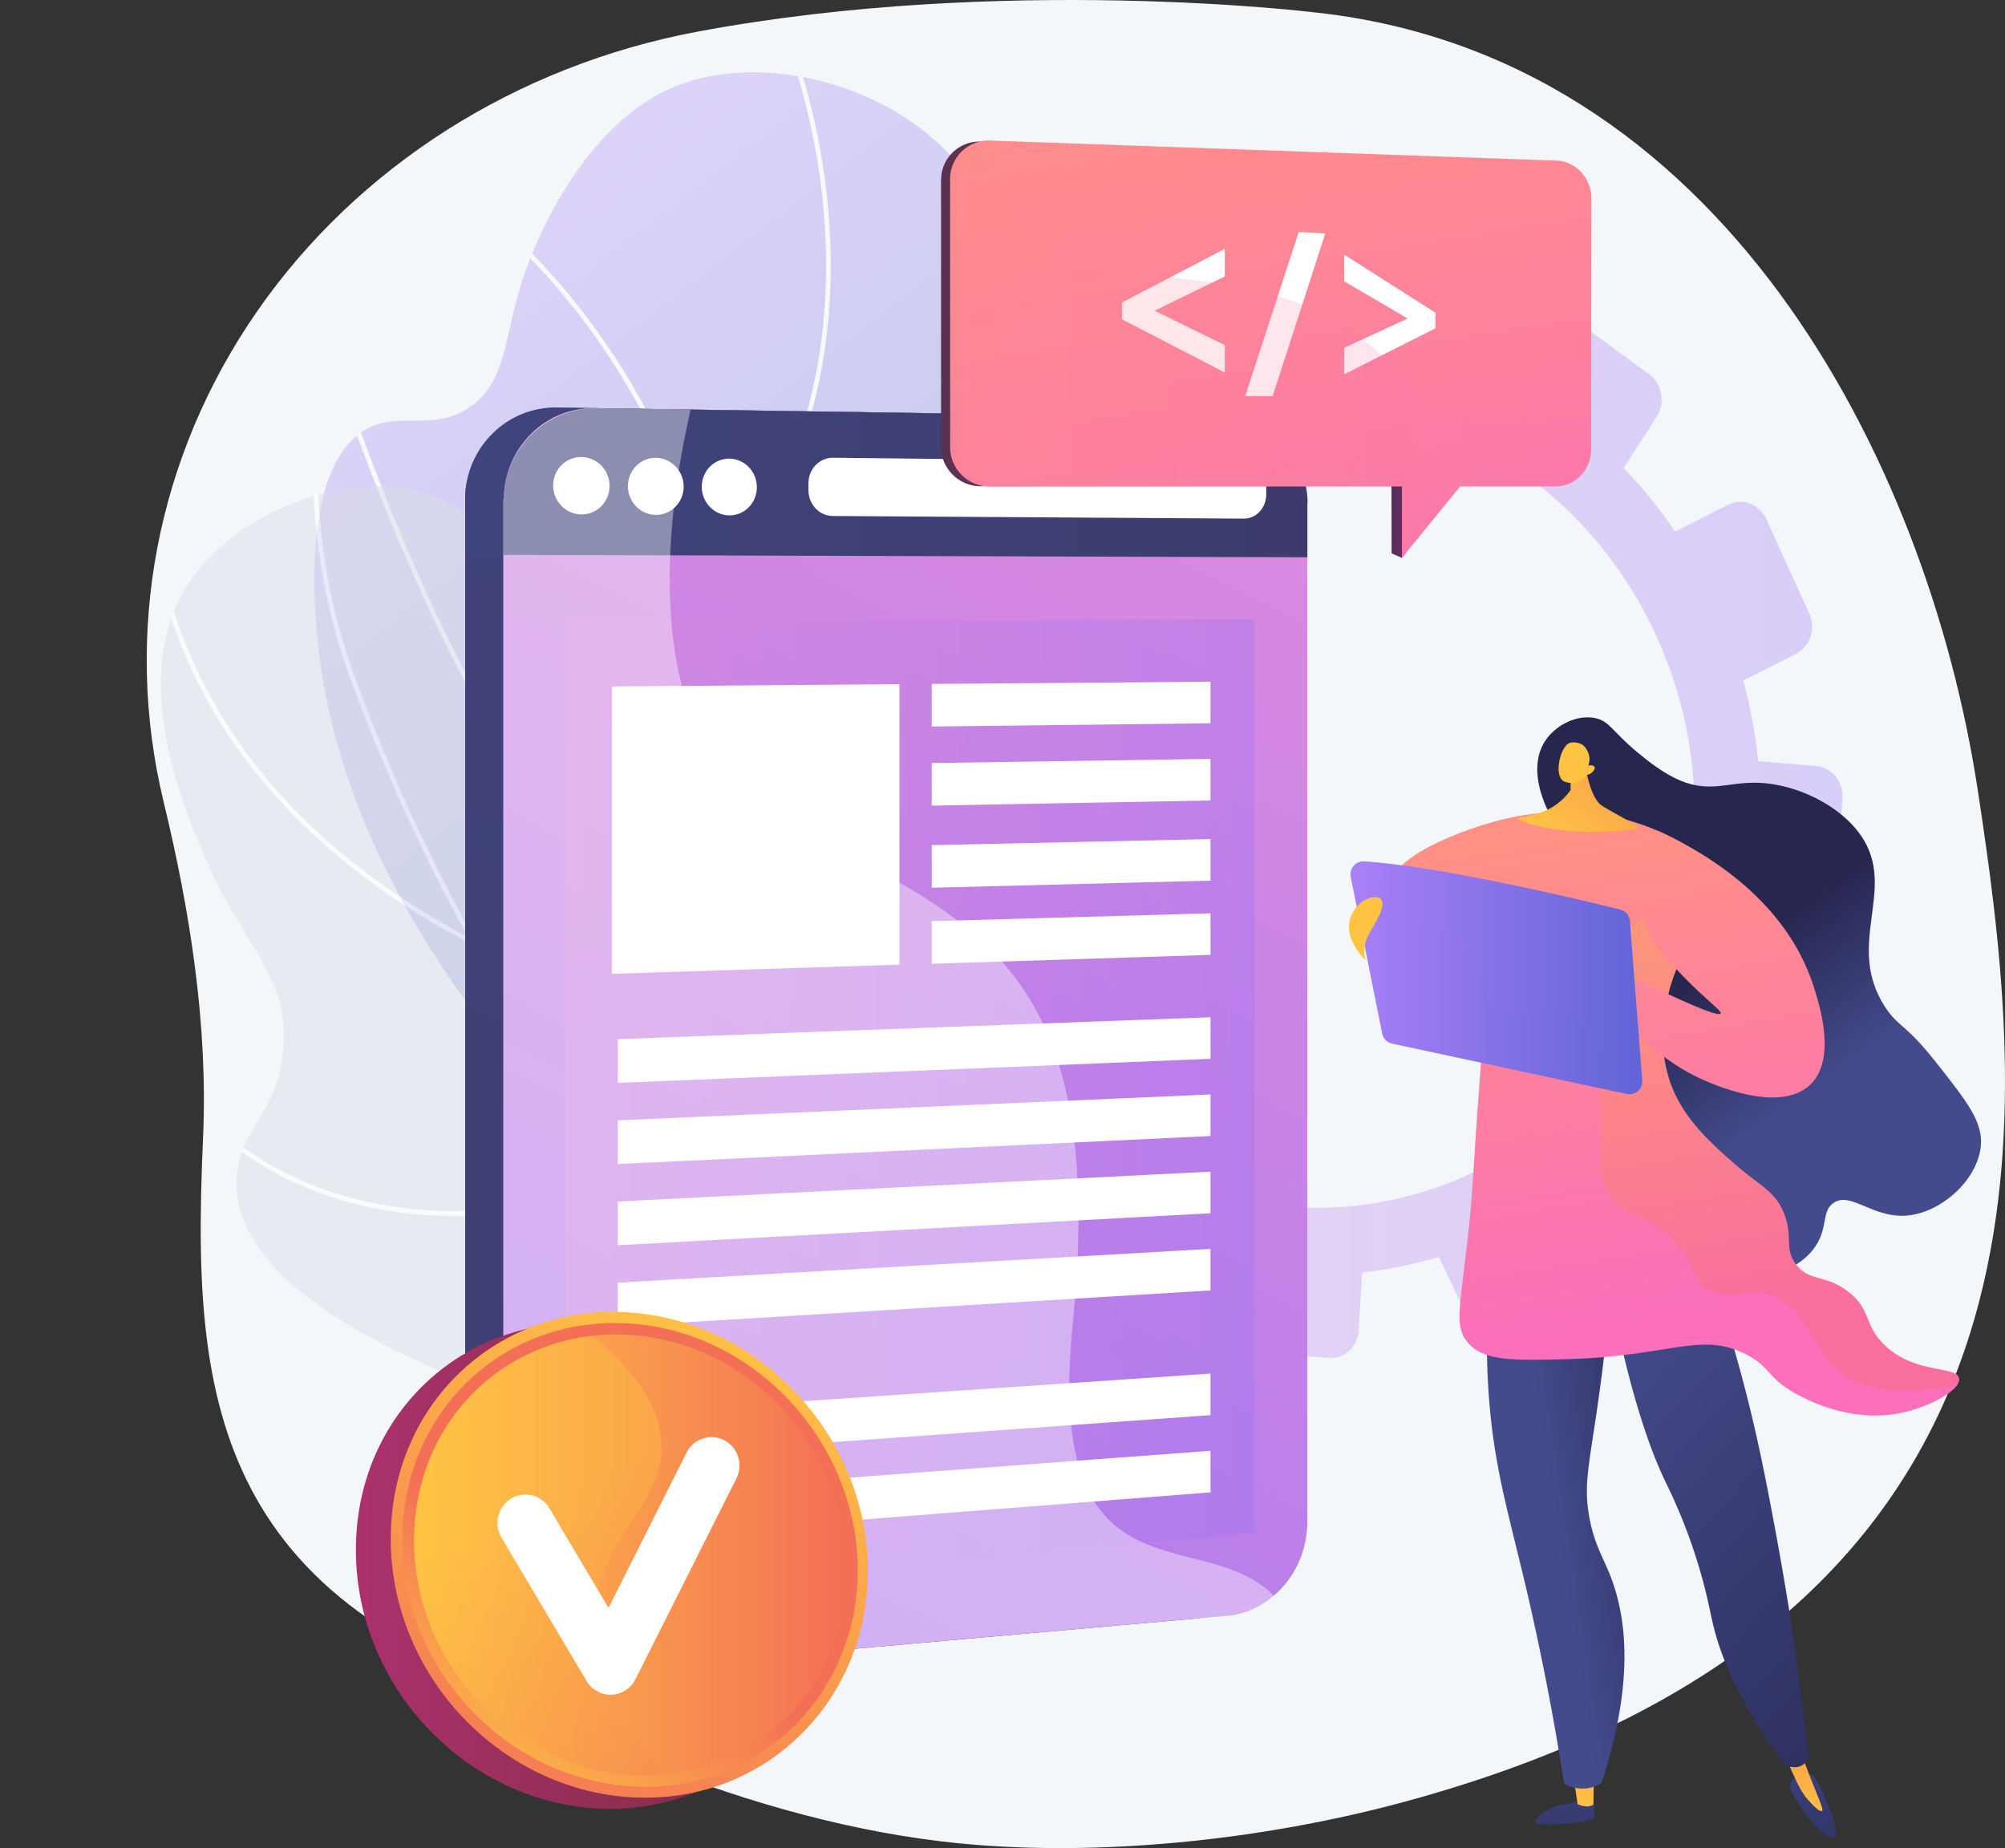 <svg xmlns="http://www.w3.org/2000/svg" xmlns:xlink="http://www.w3.org/1999/xlink" viewBox="0 0 3038.04 2800"><rect x="0" y="0" width="3038.04" height="2800" fill="#333333" stroke="none"/><defs><style>.cls-1{fill:url(#linear-gradient);}.cls-2{fill:#d8dee8;}.cls-3{isolation:isolate;}.cls-4{fill:#f4f7fa;}.cls-17,.cls-32,.cls-42,.cls-48,.cls-5,.cls-6{opacity:0.3;}.cls-5{fill:url(#linear-gradient-2);}.cls-18,.cls-33,.cls-6,.cls-9{mix-blend-mode:soft-light;}.cls-7{clip-path:url(#clip-path);}.cls-33,.cls-8{fill:#fff;}.cls-9{opacity:0.5;}.cls-10{clip-path:url(#clip-path-2);}.cls-11{fill:url(#linear-gradient-4);}.cls-12{fill:url(#linear-gradient-5);}.cls-13{fill:url(#linear-gradient-6);}.cls-14{fill:url(#linear-gradient-7);}.cls-15{fill:url(#linear-gradient-8);}.cls-16{fill:url(#linear-gradient-9);}.cls-17,.cls-32,.cls-42,.cls-48,.cls-54,.cls-59{mix-blend-mode:multiply;}.cls-17{fill:url(#linear-gradient-10);}.cls-19{fill:url(#linear-gradient-11);}.cls-20{fill:url(#linear-gradient-12);}.cls-21{fill:url(#linear-gradient-13);}.cls-22{fill:url(#linear-gradient-14);}.cls-23{fill:url(#linear-gradient-15);}.cls-24{fill:url(#linear-gradient-16);}.cls-25{fill:url(#linear-gradient-17);}.cls-26{fill:url(#linear-gradient-18);}.cls-27{fill:url(#linear-gradient-19);}.cls-28{fill:url(#linear-gradient-20);}.cls-29{fill:url(#linear-gradient-21);}.cls-30{fill:url(#linear-gradient-22);}.cls-31{fill:url(#linear-gradient-23);}.cls-32{fill:url(#linear-gradient-24);}.cls-33,.cls-59{opacity:0.4;}.cls-34{fill:url(#linear-gradient-25);}.cls-35{fill:url(#linear-gradient-26);}.cls-36{fill:url(#linear-gradient-27);}.cls-37{fill:url(#linear-gradient-28);}.cls-38{fill:url(#linear-gradient-29);}.cls-39{fill:url(#linear-gradient-30);}.cls-40{fill:url(#linear-gradient-31);}.cls-41{fill:url(#linear-gradient-32);}.cls-43{fill:url(#linear-gradient-33);}.cls-44{fill:url(#linear-gradient-34);}.cls-45{fill:url(#linear-gradient-35);}.cls-46{fill:url(#linear-gradient-36);}.cls-47{fill:url(#linear-gradient-37);}.cls-48{fill:url(#linear-gradient-38);}.cls-49{fill:url(#linear-gradient-39);}.cls-50{fill:url(#linear-gradient-40);}.cls-51{fill:url(#linear-gradient-41);}.cls-52{fill:url(#linear-gradient-42);}.cls-53{fill:url(#linear-gradient-43);}.cls-54{opacity:0.2;fill:url(#linear-gradient-44);}.cls-55{fill:url(#linear-gradient-45);}.cls-56{fill:url(#linear-gradient-46);}.cls-57{fill:url(#linear-gradient-47);}.cls-58{fill:url(#linear-gradient-48);}.cls-59{fill:url(#linear-gradient-49);}</style><linearGradient id="linear-gradient" x1="910.95" y1="829.58" x2="1418.64" y2="1487.9" gradientUnits="userSpaceOnUse"><stop offset="0" stop-color="#aa80f9"/><stop offset="1" stop-color="#6165d7"/></linearGradient><linearGradient id="linear-gradient-2" x1="1397.76" y1="1664.88" x2="3016.61" y2="1664.88" gradientUnits="userSpaceOnUse"><stop offset="0" stop-color="#e38ddd"/><stop offset="1" stop-color="#9571f6"/></linearGradient><clipPath id="clip-path" transform="translate(-224.83 -455)"><path class="cls-1" d="M1824.31,2718.8c-87.21-106.67-198.51-275.89-229.52-498.41-40.68-291.83,92.47-418.92,142.77-897.2,31.8-302.41,50.94-513.78-86.07-646.36-107.36-103.89-297.77-147-425.57-80.8-106.25,55-181.67,192-212.5,292.8-25.14,82.17-22,144.67-76.29,182.51-55.49,38.67-105.53,6-156.25,33.34-102.87,55.5-78.36,287.76-74.4,325.3,44.07,417.56,380.71,739.87,529.24,878.69C1358.53,2423.45,1551.27,2580.26,1824.31,2718.8Z"/></clipPath><clipPath id="clip-path-2" transform="translate(-224.83 -455)"><path class="cls-2" d="M1706.9,2613.36c-191.14,33.94-438.71,46.18-687.35-34.32-63.46-20.55-455.45-147.46-435.81-345.57,6.92-69.79,59.07-89.47,69.75-182.6C666.15,1940.51,601,1897.51,544,1772.34c-34.06-74.68-133.71-293.26-28.19-441.56,63.07-88.61,196.54-148.13,305.06-138.07,159.18,14.75,233.48,176.27,355,452.08,107.75,244.5,96.24,311,176.53,485.46C1412,2259.75,1515.52,2434.41,1706.9,2613.36Z"/></clipPath><linearGradient id="linear-gradient-4" x1="2179.8" y1="741.52" x2="475.83" y2="4071.57" gradientUnits="userSpaceOnUse"><stop offset="0" stop-color="#40447e"/><stop offset="1" stop-color="#3c3b6b"/></linearGradient><linearGradient id="linear-gradient-5" x1="929.67" y1="1185.89" x2="2153.67" y2="1185.89" xlink:href="#linear-gradient-4"/><linearGradient id="linear-gradient-6" x1="1396.53" y1="1194.18" x2="2094.59" y2="1194.18" xlink:href="#linear-gradient-4"/><linearGradient id="linear-gradient-7" x1="1004.13" y1="1190.41" x2="1090.19" y2="1190.41" xlink:href="#linear-gradient-4"/><linearGradient id="linear-gradient-8" x1="1118.16" y1="1191.39" x2="1203.17" y2="1191.39" xlink:href="#linear-gradient-4"/><linearGradient id="linear-gradient-9" x1="1230.79" y1="1192.35" x2="1314.77" y2="1192.35" xlink:href="#linear-gradient-4"/><linearGradient id="linear-gradient-10" x1="802.67" y1="1675.58" x2="1847.53" y2="1675.58" xlink:href="#linear-gradient-4"/><linearGradient id="linear-gradient-11" x1="878.25" y1="1256.93" x2="1318.43" y2="1256.93" xlink:href="#linear-gradient-4"/><linearGradient id="linear-gradient-12" x1="1349.55" y1="1067.34" x2="1780.84" y2="1067.34" xlink:href="#linear-gradient-4"/><linearGradient id="linear-gradient-13" x1="1349.55" y1="1186.11" x2="1780.84" y2="1186.11" xlink:href="#linear-gradient-4"/><linearGradient id="linear-gradient-14" x1="1349.55" y1="1309.45" x2="1780.84" y2="1309.45" xlink:href="#linear-gradient-4"/><linearGradient id="linear-gradient-15" x1="1349.55" y1="1423.65" x2="1780.84" y2="1423.65" xlink:href="#linear-gradient-4"/><linearGradient id="linear-gradient-16" x1="882.7" y1="1593.07" x2="1780.84" y2="1593.07" xlink:href="#linear-gradient-4"/><linearGradient id="linear-gradient-17" x1="882.7" y1="1713.42" x2="1780.84" y2="1713.42" xlink:href="#linear-gradient-4"/><linearGradient id="linear-gradient-18" x1="882.7" y1="1833.78" x2="1780.84" y2="1833.78" xlink:href="#linear-gradient-4"/><linearGradient id="linear-gradient-19" x1="882.7" y1="1954.13" x2="1780.84" y2="1954.13" xlink:href="#linear-gradient-4"/><linearGradient id="linear-gradient-20" x1="882.7" y1="2148.54" x2="1780.84" y2="2148.54" xlink:href="#linear-gradient-4"/><linearGradient id="linear-gradient-21" x1="882.7" y1="2268.89" x2="1780.84" y2="2268.89" xlink:href="#linear-gradient-4"/><linearGradient id="linear-gradient-22" x1="2233.04" y1="744.36" x2="535" y2="4062.82" xlink:href="#linear-gradient-2"/><linearGradient id="linear-gradient-23" x1="987.48" y1="1186.39" x2="2206.03" y2="1186.39" xlink:href="#linear-gradient-4"/><linearGradient id="linear-gradient-24" x1="856.02" y1="1673.19" x2="1900.89" y2="1673.19" xlink:href="#linear-gradient-2"/><linearGradient id="linear-gradient-25" x1="2587.29" y1="3048.83" x2="2608.03" y2="3422.21" gradientUnits="userSpaceOnUse"><stop offset="0" stop-color="#444b8c"/><stop offset="1" stop-color="#26264f"/></linearGradient><linearGradient id="linear-gradient-26" x1="2622.58" y1="3203.23" x2="2634.95" y2="2923.78" gradientUnits="userSpaceOnUse"><stop offset="0" stop-color="#ffc444"/><stop offset="1" stop-color="#f36f56"/></linearGradient><linearGradient id="linear-gradient-27" x1="2962.74" y1="3027.97" x2="2983.48" y2="3401.35" xlink:href="#linear-gradient-25"/><linearGradient id="linear-gradient-28" x1="2952.26" y1="3217.81" x2="2964.62" y2="2938.36" xlink:href="#linear-gradient-26"/><linearGradient id="linear-gradient-29" x1="2583.74" y1="2769.36" x2="2821.14" y2="2732.27" xlink:href="#linear-gradient-25"/><linearGradient id="linear-gradient-30" x1="2603.16" y1="2519.82" x2="3285.71" y2="3154.15" xlink:href="#linear-gradient-25"/><linearGradient id="linear-gradient-31" x1="2964.52" y1="2121.34" x2="2819.32" y2="1915.64" xlink:href="#linear-gradient-25"/><linearGradient id="linear-gradient-32" x1="2684.38" y1="1705.79" x2="2804.23" y2="2438.72" gradientUnits="userSpaceOnUse"><stop offset="0" stop-color="#ff9085"/><stop offset="1" stop-color="#fb6fbb"/></linearGradient><linearGradient id="linear-gradient-33" x1="2807.82" y1="1685.61" x2="2927.67" y2="2418.53" xlink:href="#linear-gradient-26"/><linearGradient id="linear-gradient-34" x1="2783.03" y1="1689.66" x2="2902.88" y2="2422.58" xlink:href="#linear-gradient-32"/><linearGradient id="linear-gradient-35" x1="2271.17" y1="1936.5" x2="2713.3" y2="1936.5" xlink:href="#linear-gradient"/><linearGradient id="linear-gradient-36" x1="2579.42" y1="1742.86" x2="2835.37" y2="1452.28" xlink:href="#linear-gradient-26"/><linearGradient id="linear-gradient-37" x1="4812.99" y1="3687.2" x2="5080.07" y2="3908.53" gradientTransform="matrix(0.86, 0.5, -0.5, 0.86, 1680.61, -259.51)" xlink:href="#linear-gradient-26"/><linearGradient id="linear-gradient-38" x1="2271.17" y1="1934.79" x2="2675.88" y2="1934.79" xlink:href="#linear-gradient"/><linearGradient id="linear-gradient-39" x1="2407.91" y1="1948.17" x2="2674.99" y2="2169.5" xlink:href="#linear-gradient-26"/><linearGradient id="linear-gradient-40" x1="1650.78" y1="930.6" x2="2619.11" y2="930.6" gradientUnits="userSpaceOnUse"><stop offset="0" stop-color="#311944"/><stop offset="1" stop-color="#893976"/></linearGradient><linearGradient id="linear-gradient-41" x1="2108.29" y1="764.27" x2="2236.44" y2="764.27" xlink:href="#linear-gradient-40"/><linearGradient id="linear-gradient-42" x1="2076.53" y1="461" x2="2267.41" y2="1709.96" xlink:href="#linear-gradient-32"/><linearGradient id="linear-gradient-43" x1="2068.81" y1="-17.85" x2="2257.49" y2="1216.75" xlink:href="#linear-gradient-32"/><linearGradient id="linear-gradient-44" x1="1650.78" y1="984.04" x2="2635.79" y2="984.04" xlink:href="#linear-gradient-32"/><linearGradient id="linear-gradient-45" x1="-3741.15" y1="2827.51" x2="-3018.17" y2="2827.51" gradientTransform="translate(4505.24)" gradientUnits="userSpaceOnUse"><stop offset="0" stop-color="#ab316d"/><stop offset="1" stop-color="#792d3d"/></linearGradient><linearGradient id="linear-gradient-46" x1="-3162.48" y1="2447.5" x2="-3538.89" y2="3277.93" gradientTransform="translate(4505.24)" xlink:href="#linear-gradient-26"/><linearGradient id="linear-gradient-47" x1="-3560.3" y1="3182.88" x2="-3364.18" y2="2871.41" gradientTransform="translate(4505.24)" xlink:href="#linear-gradient-26"/><linearGradient id="linear-gradient-48" x1="852.37" y1="2810.79" x2="1508.38" y2="2810.79" xlink:href="#linear-gradient-26"/><linearGradient id="linear-gradient-49" x1="-3473.64" y1="2724.34" x2="-3181.21" y2="3345.12" gradientTransform="translate(4505.24)" xlink:href="#linear-gradient-26"/></defs><title>apis</title><g class="cls-3"><g id="Illustration"><path class="cls-4" d="M3223.76,2426.75c-82,315.34-313,607.4-872.37,758.51-202.15,54.63-437.41,81.45-647.14,64.88-308.67-24.4-632.19-163.74-889.29-321.73C637,2819.08,566.22,2671.56,541.15,2504.8c-15.51-103.12-13.55-213.57-8.6-326.9,7.44-170.48-19.66-342.16-59.79-508-61.75-255.42-10.88-523.33,141.49-743S1007.39,554.26,1282,502.9c462.66-86.51,932-29.42,932-29.42,618.18,64.21,931.1,677.93,1007.42,1177.49C3256.34,1879.27,3292.82,2161.26,3223.76,2426.75Z" transform="translate(-224.83 -455)"/><path class="cls-5" d="M2652.65,2333.89l-38.05-81a672.7,672.7,0,0,0,88.72-80.09l71.75,50.76c19.57,13.84,46.14,8.57,59.37-11.77l82.89-127.43c13.28-20.41,8.2-48.26-11.36-62.21l-72.45-51.69a733.32,733.32,0,0,0,38.29-116.15l87.64,7.07c23.62,1.91,44.19-16.65,46-41.46l11.07-155.63c1.78-25-16-46.8-39.7-48.77l-88.09-7.31a749.21,749.21,0,0,0-22.5-122.19l80-40.32c21.48-10.82,30.5-38.08,20.13-60.89l-65.09-143.16c-10.44-23-36.41-32.78-58-21.91l-80.39,40.5a723,723,0,0,0-77.72-96.17l50-77.89c13.48-21,8.21-49.88-11.77-64.49L2598,930.12c-20.11-14.69-47.35-9.48-60.83,11.65L2487.26,1020a681.66,681.66,0,0,0-113.62-43.26l5.72-95c1.56-25.72-16.87-48.37-41.16-50.56L2186,817.5c-24.37-2.19-45.32,17-46.78,42.75l-5.32,94.25a646.89,646.89,0,0,0-118.86,22.67l-40.21-85.56c-11-23.44-37.68-33.52-59.55-22.5L1778.53,938c-21.87,11-30.58,38.93-19.46,62.31l40.25,84.69a673.18,673.18,0,0,0-91.25,82.67L1634,1114.82c-20.59-14.69-48.1-9.42-61.42,11.77l-83.17,132.28c-13.28,21.11-7.33,50,13.27,64.61l73.78,52.2a734.93,734.93,0,0,0-37.72,120.41l-87.37-7.26c-24.42-2-45.17,16.93-46.32,42.34l-7.2,158.37c-1.15,25.26,17.65,47.3,42,49.27l86.39,7a749.06,749.06,0,0,0,25.9,124.51L1475.2,1909c-21.58,10.88-30.06,38-19,60.68l69.24,141.06c11,22.49,37.4,31.92,58.88,21.1l76.53-38.56a720.68,720.68,0,0,0,80.87,95l-46.56,73c-13.08,20.51-7.35,48.41,12.8,62.32l125.63,86.76a42.19,42.19,0,0,0,59.94-11.89l46.89-73.12a679.71,679.71,0,0,0,113.72,40.43l-5,88.1c-1.38,24.5,16.76,45.77,40.51,47.53L2238,2512.31c23.68,1.75,44.05-16.63,45.53-41.07l5.32-88.29A647.51,647.51,0,0,0,2405,2359.33l38.1,80.15c10.47,22,36.15,31.23,57.35,20.55L2633,2393.21C2654.24,2382.53,2663,2356,2652.65,2333.89Zm80.59-918c140.73,304.07,22.07,665.29-263.85,809.34s-634.73,18.35-780.29-283.29c-146.92-304.45-31.32-672.12,259.46-818.62S2591.2,1108.93,2733.24,1415.85Z" transform="translate(-224.83 -455)"/><g class="cls-6"><path class="cls-1" d="M1824.31,2718.8c-87.21-106.67-198.51-275.89-229.52-498.41-40.68-291.83,92.47-418.92,142.77-897.2,31.8-302.41,50.94-513.78-86.07-646.36-107.36-103.89-297.77-147-425.57-80.8-106.25,55-181.67,192-212.5,292.8-25.14,82.17-22,144.67-76.29,182.51-55.49,38.67-105.53,6-156.25,33.34-102.87,55.5-78.36,287.76-74.4,325.3,44.07,417.56,380.71,739.87,529.24,878.69C1358.53,2423.45,1551.27,2580.26,1824.31,2718.8Z" transform="translate(-224.83 -455)"/><g class="cls-7"><path class="cls-8" d="M1928.54,2808.06c-164.86-89-303.85-187.49-413.11-292.78-161.69-155.82-253.18-322.31-272-494.86-14.67-135,16-275.08,54.81-452.49,32.18-147.07,68.22-248.32,100-337.64,41.23-115.82,73.79-207.3,77.9-345.3,4.18-140.18-23.22-283.77-81.42-426.77l6.51-2.65c58.57,143.91,86.13,288.46,81.93,429.63-4.14,139.1-36.87,231-78.31,347.44-31.73,89.13-67.69,190.16-99.77,336.79-40.2,183.69-69.24,316.42-54.69,450.23,18.58,170.87,109.37,335.92,269.84,490.56,108.8,104.85,247.27,203,411.57,291.66Z" transform="translate(-224.83 -455)"/><path class="cls-8" d="M1325.27,1464.78l-.62-3.92c-44.51-279.84-166.2-467.36-260.44-575.4-102-117-194.57-168.4-195.49-168.9l3.37-6.16c.94.51,94.56,52.54,197.41,170.44,94.4,108.22,216.15,295.65,261.44,574.92,19.63-6.34,112.44-38.88,211.34-117,102.24-80.72,232.12-228.06,270.28-471.57l6.94,1.09C1781,1114.19,1649.72,1263,1546.4,1344.48c-111.94,88.32-216.27,118.91-217.32,119.21Z" transform="translate(-224.83 -455)"/><path class="cls-8" d="M1249.06,1863.32l-2.33-1c-69.28-30.71-140.62-97.83-212-199.48-57-81.07-114.14-184.24-170-306.63-95-208.27-153.94-402.74-154.53-404.68l6.73-2c.58,1.94,59.41,196,154.22,403.86,124.45,272.81,254.45,446.12,376.1,501.5,15-16.47,125.73-136.17,258.91-236.18,75-56.3,192.63-83.6,278.13-96.59,92.44-14,168.28-14.85,169-14.86l.06,7c-.75,0-76.17.82-168.15,14.8-84.66,12.87-201.08,39.84-274.86,95.24-142.06,106.68-258.47,235.87-259.63,237.16Z" transform="translate(-224.83 -455)"/><path class="cls-8" d="M1475.6,2470.2l-6.75-1.69c-1.45-.37-147.43-37.45-332-129.51C966.54,2254,727.48,2103.45,556,1868.74L224.83,1415.47l5.67-4.15L561.67,1864.6c170.65,233.57,408.7,383.49,578.35,468.12,161.48,80.56,293.17,118.82,323.81,127.19-31.57-80.2-36.5-160.1-14.65-237.58,17.94-63.57,53.84-125.6,106.72-184.38,89.83-99.86,199.22-156.54,200.31-157.11l3.2,6.25c-1.08.56-109.46,56.75-198.42,155.7-52.11,58-87.46,119-105.08,181.55-22,78-16.25,158.56,17,239.43Z" transform="translate(-224.83 -455)"/></g></g><g class="cls-9"><path class="cls-2" d="M1706.9,2613.36c-191.14,33.94-438.71,46.18-687.35-34.32-63.46-20.55-455.45-147.46-435.81-345.57,6.92-69.79,59.07-89.47,69.75-182.6C666.15,1940.51,601,1897.51,544,1772.34c-34.06-74.68-133.71-293.26-28.19-441.56,63.07-88.61,196.54-148.13,305.06-138.07,159.18,14.75,233.48,176.27,355,452.08,107.75,244.5,96.24,311,176.53,485.46C1412,2259.75,1515.52,2434.41,1706.9,2613.36Z" transform="translate(-224.83 -455)"/><g class="cls-10"><path class="cls-8" d="M2028.49,2663.68a1004,1004,0,0,1-101.27-5.1c-267.11-27-513-164.77-730.85-409.43-226.41-254.28-365.85-560.45-443-772.51C699.72,1329,685.1,1158.05,710,968.56l7,.92c-24.7,188.36-10.2,358.18,43.1,504.76,76.9,211.49,215.94,516.79,441.6,770.24,216.64,243.31,461,380.28,726.32,407.12a1001.28,1001.28,0,0,0,100.54,5.06c166.73,0,335.57-41.5,503.31-123.87l3.1,6.3C2366.17,2621.94,2196.27,2663.68,2028.49,2663.68Z" transform="translate(-224.83 -455)"/><path class="cls-8" d="M944.86,1888.55l-3.11-1.61c-450.24-233.23-489.66-582.44-491-683.91,0-2.09,0-3.43-.09-4l7-.92c.09.71.11,1.78.15,4.79,1.34,100.24,40.3,444.7,484.08,676.13,8.11-16.35,45.69-95.31,71.2-204.62,26.35-112.9,44.85-282.23-16.65-447.72l6.58-2.44c62.14,167.19,43.47,338.06,16.86,452-28.81,123.32-72.91,208.36-73.35,209.2Z" transform="translate(-224.83 -455)"/><path class="cls-8" d="M914.08,2297.19q-12.47,0-24.75-.46c-76.4-2.84-147.89-18.86-212.5-47.63-110.15-49-162.86-119.23-163.38-119.93l5.65-4.18c.51.7,52.36,69.62,161,117.87,100,44.43,270,79.89,512.24-3,6.31-24.7,72.83-299.47,6.71-641.44l-70-361.81,6.9-1.33,70,361.81c69.31,358.46-6.52,643.57-7.29,646.4l-.49,1.8-1.76.6C1097.31,2280,1002.48,2297.19,914.08,2297.19Z" transform="translate(-224.83 -455)"/></g></g><path class="cls-11" d="M2152.39,1221.66V2765.42c0,44.48-19.14,85.82-50.72,112.19-19.73,16.5-42.11,27.57-68.1,29.88l-966,85.58c-75.81,6.71-137.9-51.36-137.9-128.6v-1652c0-1.2,0-3.49,0-4.69,1.92-75.55,63.56-136.41,138.18-135.29l965.72,14.5c64.41,1,115.27,56,120,123.5C2153.87,1213.87,2152.39,1218.27,2152.39,1221.66Z" transform="translate(-224.83 -455)"/><path class="cls-12" d="M2152.39,1221.66v77.55l-1222.72-3.72v-83c0-1.2,0-3.49,0-4.69,2-75.54,66.84-136.36,141.43-135.24l965.39,14.49c64.39,1,112.61,55.94,117.11,123.46C2153.87,1213.87,2152.39,1218.27,2152.39,1221.66Z" transform="translate(-224.83 -455)"/><path class="cls-13" d="M2094.59,1203.16c0,20.69-15.38,37.37-34.69,37.25l-626.27-3.92c-20.76-.13-37.1-17.67-37.1-39.19v-10.79c0-21.52,16.44-38.79,37.2-38.56l626.38,7c19.3.22,34.48,17.16,34.48,37.85Z" transform="translate(-224.83 -455)"/><path class="cls-14" d="M1090.19,1190.78c0,24-19.19,43.42-42.93,43.27s-43.13-19.85-43.13-44,19.34-43.53,43.13-43.27S1090.19,1166.73,1090.19,1190.78Z" transform="translate(-224.83 -455)"/><path class="cls-15" d="M1203.17,1191.75c0,23.9-19,43.16-42.41,43s-42.6-19.73-42.6-43.74,19.09-43.27,42.6-43S1203.17,1167.85,1203.17,1191.75Z" transform="translate(-224.83 -455)"/><path class="cls-16" d="M1314.77,1192.72c0,23.75-18.73,42.89-41.89,42.75s-42.09-19.61-42.09-43.48,18.87-43,42.09-42.75S1314.77,1169,1314.77,1192.72Z" transform="translate(-224.83 -455)"/><polygon class="cls-17" points="1847.53 2327.47 802.67 2412.85 802.67 940.84 1847.53 938.32 1847.53 2327.47"/><g class="cls-18"><polygon class="cls-19" points="1318.43 1463.11 878.25 1476.94 878.25 1040.34 1318.43 1036.93 1318.43 1463.11"/><polygon class="cls-20" points="1780.84 1096.48 1349.55 1101.37 1349.55 1036.65 1780.84 1033.3 1780.84 1096.48"/><polygon class="cls-21" points="1780.84 1213.83 1349.55 1221.58 1349.55 1156.85 1780.84 1150.64 1780.84 1213.83"/><polygon class="cls-22" points="1780.84 1335.69 1349.55 1346.4 1349.55 1281.67 1780.84 1272.5 1780.84 1335.69"/><polygon class="cls-23" points="1780.84 1448.52 1349.55 1461.98 1349.55 1397.25 1780.84 1385.33 1780.84 1448.52"/><polygon class="cls-24" points="1780.84 1606.48 882.7 1642.85 882.7 1576.43 1780.84 1543.3 1780.84 1606.48"/><polygon class="cls-25" points="1780.84 1723.83 882.7 1766.21 882.7 1699.78 1780.84 1660.64 1780.84 1723.83"/><polygon class="cls-26" points="1780.84 1841.17 882.7 1889.56 882.7 1823.14 1780.84 1777.99 1780.84 1841.17"/><polygon class="cls-27" points="1780.84 1958.52 882.7 2012.92 882.7 1946.5 1780.84 1895.33 1780.84 1958.52"/><polygon class="cls-28" points="1780.84 2148.08 882.7 2212.19 882.7 2145.76 1780.84 2084.89 1780.84 2148.08"/><polygon class="cls-29" points="1780.84 2265.42 882.7 2335.54 882.7 2269.12 1780.84 2202.24 1780.84 2265.42"/></g><path class="cls-30" d="M2205.75,1222V2760.92c0,44.34-19.81,85.7-51.2,112-19.61,16.45-43.18,27.65-69,29.94l-961.73,85c-75.33,6.67-136.32-51.44-136.32-128.41V1213c0-1.19.74-3.49.77-4.69,1.91-75.3,63-136,137.11-134.87l960.27,14.4c64,1,115.61,55.81,120.34,123.13C2206.2,1214.26,2205.75,1218.65,2205.75,1222Z" transform="translate(-224.83 -455)"/><path class="cls-31" d="M2205.75,1222v77.3l-1218.27-3.65V1213c0-1.19.74-3.49.77-4.69,2-75.29,66.22-135.93,140.34-134.82l960,14.4c64,1,113,55.77,117.43,123.08C2206.2,1214.26,2205.75,1218.65,2205.75,1222Z" transform="translate(-224.83 -455)"/><path class="cls-8" d="M2143.5,1203.59c0,20.64-14.76,37.26-34,37.14l-622.75-3.94c-20.63-.13-36.91-17.66-36.91-39.11v-10.76c0-21.46,16.7-38.64,37.33-38.41l622.37,7c19.2.21,33.92,17.13,33.92,37.77Z" transform="translate(-224.83 -455)"/><path class="cls-8" d="M1148.47,1191.28c0,24-19.08,43.29-42.66,43.14s-42.86-19.79-42.86-43.88,19.21-43.39,42.86-43.13S1148.47,1167.31,1148.47,1191.28Z" transform="translate(-224.83 -455)"/><path class="cls-8" d="M1260.73,1192.25c0,23.83-18.84,43-42.14,42.88s-42.34-19.67-42.34-43.61,19-43.13,42.34-42.88S1260.73,1168.42,1260.73,1192.25Z" transform="translate(-224.83 -455)"/><path class="cls-8" d="M1371.64,1193.21c0,23.68-18.62,42.76-41.63,42.62s-41.83-19.55-41.83-43.34,18.75-42.88,41.83-42.62S1371.64,1169.52,1371.64,1193.21Z" transform="translate(-224.83 -455)"/><polygon class="cls-32" points="1900.89 2322.91 856.02 2408.24 856.02 940.71 1900.89 938.14 1900.89 2322.91"/><g class="cls-18"><polygon class="cls-8" points="1362.89 1461.56 927.16 1475.39 927.16 1040.03 1362.89 1036.55 1362.89 1461.56"/><polygon class="cls-8" points="1834.19 1095.8 1411.8 1100.74 1411.8 1036.23 1834.19 1032.82 1834.19 1095.8"/><polygon class="cls-8" points="1834.19 1212.78 1411.8 1220.55 1411.8 1156.04 1834.19 1149.79 1834.19 1212.78"/><polygon class="cls-8" points="1834.19 1334.25 1411.8 1344.97 1411.8 1280.45 1834.19 1271.26 1834.19 1334.25"/><polygon class="cls-8" points="1834.19 1446.72 1411.8 1460.17 1411.8 1395.65 1834.19 1383.74 1834.19 1446.72"/><polygon class="cls-8" points="1834.19 1604.19 936.05 1640.64 936.05 1574.42 1834.19 1541.2 1834.19 1604.19"/><polygon class="cls-8" points="1834.19 1721.16 936.05 1763.62 936.05 1697.4 1834.19 1658.18 1834.19 1721.16"/><polygon class="cls-8" points="1834.19 1838.14 936.05 1886.59 936.05 1820.37 1834.19 1775.15 1834.19 1838.14"/><polygon class="cls-8" points="1834.19 1955.11 936.05 2009.57 936.05 1943.35 1834.19 1892.12 1834.19 1955.11"/><polygon class="cls-8" points="1834.19 2144.07 936.05 2208.22 936.05 2142 1834.19 2081.08 1834.19 2144.07"/><polygon class="cls-8" points="1834.19 2261.04 936.05 2331.19 936.05 2264.98 1834.19 2198.05 1834.19 2261.04"/></g><path class="cls-33" d="M2155.24,2872.9c-19.61,16.45-43.52,27.65-69.37,29.94l-961.89,85c-75.34,6.67-136.5-51.44-136.5-128.41V1213c0-1.19.74-3.49.77-4.69,1.91-75.3,63-136,137.11-134.87l145.72,2.19c-5.8,28.13-12.12,56.58-17.67,91.3-2.87,18-5.43,37.73-7.63,57.61-2.56,23-4.45,47.38-5.47,72a822.57,822.57,0,0,0,1.68,98.38c2.74,34.41,8,68.66,16.73,101.45,23.56,89.11,71.94,167.58,161.36,210.77,62.94,30.4,120.84,58.17,172.48,88,30.56,17.62,59,36,84.92,56.07A467.34,467.34,0,0,1,1744,1913a401.11,401.11,0,0,1,61.32,93.29,460.49,460.49,0,0,1,24.16,62.51c5.21,16.81,9.73,34.52,13.55,53.3q6.11,29.61,9.89,62.88,3.13,27.06,4.63,56.75,1.51,30.16,1.37,63.23-.09,26-1.25,53.86-1.31,30.55-3.88,63.53-1.62,20.24-3.71,41.45c-3.25,32.76-4.84,62.31-4.93,88.92a575.44,575.44,0,0,0,2.9,63.14,359.23,359.23,0,0,0,9.38,53.13c6.41,24.71,15.17,44.79,25.68,61.3,19,29.87,43.84,48.23,71.28,60.78C2020.88,2821.49,2102.61,2819.41,2155.24,2872.9Z" transform="translate(-224.83 -455)"/><path class="cls-34" d="M2639.25,3181.6s2.59,20.64.85,27.55-61.75,11.91-82.12,9.51,12.13-23.21,25.11-27.12S2639.25,3181.6,2639.25,3181.6Z" transform="translate(-224.83 -455)"/><path class="cls-35" d="M2609,3147.17l6.33,41.41s16.12,7.25,23.88.08l.85-43.34Z" transform="translate(-224.83 -455)"/><path class="cls-36" d="M2947.35,3145.32s-12.74,9.44-9.34,20.76,33.1,56.66,54.28,69.53,14.54-13.94,8.37-30.64-21.9-53.49-28-59.65S2947.35,3145.32,2947.35,3145.32Z" transform="translate(-224.83 -455)"/><path class="cls-37" d="M2924.44,3099.82c6.16,17.16,12.08,31.26,16.71,41.67,10.24,23,15.84,31.65,22.18,39.14,5.53,6.52,18.63,20.44,22.15,18.13s-6-19.28-24.47-68.83c-2.68-7.19-11.15-30.11-11.15-30.11h-25.42Z" transform="translate(-224.83 -455)"/><path class="cls-38" d="M2483.36,2382.89a1072.36,1072.36,0,0,0-2.3,191.3c8.21,105.84,29.37,172.82,55.91,285.67,16.23,69,38.08,170.47,57.86,297.42,4.59,2.63,18.09,9.54,35.47,7a53.91,53.91,0,0,0,21.31-8.1c51.9-158.57,36.57-256.84,11.53-318.06-10.68-26.1-23.62-46.68-30.54-86.8-9.15-53.07,2.17-82.74,18.31-205.68,11.5-87.63,9.51-101.17,1.85-114.31C2622.17,2378.75,2528.58,2379.78,2483.36,2382.89Z" transform="translate(-224.83 -455)"/><path class="cls-39" d="M2662,2401.33c31.79,164.17,63,250.4,86.61,299.17A819.51,819.51,0,0,1,2792.2,2807c16.26,49.24,23,85.47,26.51,101.41,11,50.32,38.05,123.8,110.93,220.18.91.53,13.34,7.56,25.22,1.29a24.4,24.4,0,0,0,10.2-10.58c-9.53-92.14-20.46-169.57-30-229.33-2-12.53-10.76-67.37-24.52-139.81-5.39-28.36-13.28-69.9-22.73-112.56-11.76-53.14-29.81-125.42-57.62-212Z" transform="translate(-224.83 -455)"/><path class="cls-40" d="M2634.9,1752c-18-16.66-52.52-35.87-69.82-80.53-5.21-13.44-23.65-61.08,3.56-97.51,16.15-21.63,46.16-36.32,72.6-31.12,22.6,4.45,26.13,20.19,64.53,51.86,14.95,12.33,39,32.15,65.72,43.17,45.81,18.88,73.33,1.11,119.33,3.14,56.5,2.49,122.13,34,153.76,79.88,56.13,81.38-25.18,163.94,36.3,259.29,20.14,31.23,30.07,24.23,77.78,84.7s71.67,90.82,67.42,127.91c-5.9,51.49-61.36,100.67-113.58,104-51,3.26-83.44-36.87-109.41-19.32-18.48,12.5-7.91,36.8-27.55,66-25.3,37.65-75,45.15-83.08,46.36-74.56,11.25-175.1-76.18-217.8-179.77C2597.66,2023.23,2732.92,1842.56,2634.9,1752Z" transform="translate(-224.83 -455)"/><path class="cls-41" d="M2328.94,1803.81c-.5-52.14,117.94-93.81,172.13-107.23,84.31-20.89,151.81-7.77,168.21-4.3,105.14,22.27,170.61,85.36,195.26,111.88-20.18,13.14-75.87,53.23-103.45,129.3-8.58,23.66-33.93,104.57,2.32,180.35,20.89,43.67,57.85,76.45,85.91,101.35,42.1,37.35,63.9,43.09,78,76.54,15.36,36.44-.12,54.21,19,79.15,20.5,26.79,44.52,14.33,79.26,41.42,35.59,27.75,22.93,50.59,55.32,81.25,47.06,44.55,109.45,30.08,112.36,50.13,2.5,17.24-41.84,40.64-79.52,50.13-74.6,18.79-139.68-12.75-159-22.48-53.57-26.91-44.32-44.33-85.17-64.85-68.39-34.36-115.13,3.87-270.92,7.81-84.36,2.14-127,2.61-150.39-25.93-21.34-26.07-10.12-54.67,2.69-177.91,6.09-58.66,8.29-117.66,12.79-176.46,12.7-166.33,13.09-181,1.81-204C2425.09,1847.62,2329.4,1850.6,2328.94,1803.81Z" transform="translate(-224.83 -455)"/><g class="cls-42"><path class="cls-43" d="M3080.88,2493.52c-32.39-30.66-19.73-53.5-55.32-81.25-34.74-27.09-58.76-14.63-79.26-41.42-19.08-24.94-3.6-42.71-19-79.15-14.12-33.45-35.92-39.19-78-76.54-28.06-24.9-65-57.68-85.91-101.35-36.25-75.78-10.9-156.69-2.32-180.35,27.58-76.07,83.27-116.16,103.45-129.3-1.94-2.1-4.24-4.48-6.69-7-133,18.27-210.48,95.1-220.07,117.84-22.16,52.59,12.93,71.91,13.83,223.57.43,72.5-7.38,101.12,16.14,131.38,26.9,34.6,57.9,23.89,96.8,69.14,29.89,34.76,25.1,56.8,53,71.45,30,15.74,49.12-2.61,83,4.61,56.55,12.06,68.64,77.26,106,112.93,28.27,27,80.53,45.83,183.61,25.59,2.39-3.47,3.54-6.86,3.08-10C3190.33,2523.6,3127.94,2538.07,3080.88,2493.52Z" transform="translate(-224.83 -455)"/></g><path class="cls-44" d="M2678.12,1955.93c-14.14,30,50.81,99.92,123,133.11,14.7,6.77,120.33,55.33,167.4,8.63,38.9-38.59,13.79-118.38,4.83-146.87-44-139.88-179.16-211-235.8-236.7-42.27,105.69-17.37,152.79-7.58,167.5,10.24,15.36,38.81,47.63,69.15,76.06,21.34,20,34.63,29.72,32.84,32.84-2.22,3.88-27.24-3.45-124.4-50.75C2696.29,1941.58,2683,1945.68,2678.12,1955.93Z" transform="translate(-224.83 -455)"/><path class="cls-45" d="M2271.56,1783.49l47.67,237.42a19.5,19.5,0,0,0,15,15.22l355.48,76.29a19.48,19.48,0,0,0,23.51-20.56l-18.76-241.47a19.46,19.46,0,0,0-14.75-17.4c-56.39-13.92-273.44-66-387.91-72.81A19.47,19.47,0,0,0,2271.56,1783.49Z" transform="translate(-224.83 -455)"/><path class="cls-46" d="M2626.13,1610.09s6.7,53.6,26.49,65.89,51.77,28.32,55.29,32.67-122.57,17.91-185-13.63h0c20.59-4.29,26.19-5.87,26.19-5.87,5.59-1.58,16-4.52,26.46-10.47a90,90,0,0,0,29.1-26.91l-.23-29.68Z" transform="translate(-224.83 -455)"/><path class="cls-47" d="M2629.13,1629.07s-12.9,17.71-33.13,10.33c-18.11-6.61-7.3-53.39,7.07-58.73,4.79-1.78,13.59-1,19.47,2.68,4.14,2.58,15.19,16.31,8.86,31.69,4.57-1.33,8.6-.12,9.61,2.14,1.28,2.88-2.59,6.79-3.47,7.68A15.35,15.35,0,0,1,2629.13,1629.07Z" transform="translate(-224.83 -455)"/><path class="cls-48" d="M2591.69,1988.77c-38.18-10.76-69.84,16-100.26-5.19-31.16-21.66-10.82-58.67-43.22-95.07-34.63-38.91-78.57-19.85-110.63-55.31-11.89-13.17-22.6-34.62-22.77-71.2-8-.78-15.72-1.39-23-1.82a19.47,19.47,0,0,0-20.26,23.31l47.67,237.42a19.47,19.47,0,0,0,15,15.21l341.63,73.32C2651.76,2024.81,2619.57,1996.63,2591.69,1988.77Z" transform="translate(-224.83 -455)"/><path class="cls-49" d="M2294.18,1909.8s-22.67-21-25.14-45.31,14.65-43.83,31.22-48.8,25.43,2.36,14.3,26.33S2285.78,1881.56,2294.18,1909.8Z" transform="translate(-224.83 -455)"/><path class="cls-50" d="M2619.11,757.3l-.39,325.71-.07,52.29c0,30.67-21.44,23.76-50.55,24l-107.44,4-14.06.54-97.36,3.69-16,.61-618.13,23.34-4.1.16c-33,.14-60.11-26.58-60.11-59.39l-.07-404.57A58.05,58.05,0,0,1,1709,669.53h1.88l23.84.88L2566.31,700C2595.42,700.79,2619.15,726.59,2619.11,757.3Z" transform="translate(-224.83 -455)"/><polygon class="cls-51" points="2236.44 688.34 2221.78 708.86 2201.68 736.96 2124.31 845.16 2108.69 838.41 2108.43 737 2108.36 713.16 2108.29 683.38 2124.45 683.99 2236.44 688.34"/><path class="cls-52" d="M2636.21,755.87l-.42,326.33-.08,53.47c0,30.8-23.88,56.1-53.09,56.22l-145.29.06h-10.82l-77.27,0h-16l-608.46.27a55,55,0,0,1-9.74-.77c-28.52-4.48-50.52-29.23-50.52-58.85l-.07-406.33a58.32,58.32,0,0,1,44.57-56.7,59.15,59.15,0,0,1,15.72-1.69l10,.38,848.43,30.08C2612.43,699.16,2636.25,725,2636.21,755.87Z" transform="translate(-224.83 -455)"/><polygon class="cls-53" points="2252.99 687.25 2235.81 708.33 2212.49 736.95 2124.28 845.18 2124.37 737.03 2124.37 712.57 2124.37 684.02 2124.37 682.34 2252.99 687.25"/><path class="cls-8" d="M2080.64,1019.43,1925,938.81V913.26l155.64-81.13v41.74l-106.3,51.82,106.3,52.17Z" transform="translate(-224.83 -455)"/><path class="cls-8" d="M2232.94,808.69l-79.83,246.67-41.47-.36,81-248.48Z" transform="translate(-224.83 -455)"/><path class="cls-8" d="M2261.72,981.92l96-44.32-96-56.33v-40.4l138.24,88v23.46l-138.24,69.77Z" transform="translate(-224.83 -455)"/><path class="cls-54" d="M2635.79,1082.2l-.08,53.47c0,30.8-23.88,56.1-53.09,56.22l-145.29.06-88.19,108.21-15.63-6.75-.25-101.41-608.46.27a55,55,0,0,1-9.74-.77l-4.1.16c-33,.14-60.11-26.58-60.11-59.39l-.07-404.53A58.21,58.21,0,0,1,1709,669.62a59.15,59.15,0,0,1,15.72-1.69l10,.38c0,.7,0,1.41,0,2.15-.26,79.2,30.68,191.18,204.25,200.94,268.76,15.09,337.6,71.14,437.6,182.67,65.11,72.59,164.75,35.06,242.11,28.94C2624.54,1082.54,2630.25,1082.25,2635.79,1082.2Z" transform="translate(-224.83 -455)"/><path class="cls-55" d="M1487.06,2851.9c0,195.6-152.94,349.47-348.43,343.47-203.44-6.25-374.55-181.95-374.55-392.21s171.11-362.9,374.55-341.71C1334.12,2481.8,1487.06,2656.3,1487.06,2851.9Z" transform="translate(-224.83 -455)"/><path class="cls-56" d="M1539.89,2835c0,195.6-153,349.47-348.44,343.47-203.44-6.25-374.54-181.95-374.54-392.21S988,2423.4,1191.45,2444.58C1386.94,2464.94,1539.89,2639.43,1539.89,2835Z" transform="translate(-224.83 -455)"/><path class="cls-57" d="M1524.54,2834c0,187-146.34,333.83-333.09,327.78-194-6.28-356.87-174-356.87-374.3s162.88-346.06,356.87-326.18C1378.2,2480.43,1524.54,2647,1524.54,2834Z" transform="translate(-224.83 -455)"/><path class="cls-58" d="M1508.38,2832.91c0,164.2-118.65,295.73-276.47,310.47a319.39,319.39,0,0,1-40.61,1.2C1007,3138.39,852.37,2979,852.37,2788.69c0-165.44,116.88-291.8,268.61-309.68a321.65,321.65,0,0,1,70.32-.51C1368.94,2496.47,1508.38,2654.89,1508.38,2832.91Z" transform="translate(-224.83 -455)"/><path class="cls-59" d="M1231.91,3143.38a319.39,319.39,0,0,1-40.61,1.2C1007,3138.39,852.37,2979,852.37,2788.69c0-165.44,116.88-291.8,268.61-309.68,51.24,40,97.11,91.2,105,151.86,12.89,98.87-85.88,144.38-96.79,251.84C1120.24,2971.37,1162.7,3070.15,1231.91,3143.38Z" transform="translate(-224.83 -455)"/><path class="cls-8" d="M1149.94,3022.66a42.29,42.29,0,0,1-36.35-20.83l-128.9-217.3a43.27,43.27,0,0,1,14.52-58.94,42.11,42.11,0,0,1,58.19,14.7l89.48,150.84,118.28-235.29a42.14,42.14,0,0,1,57-18.79,43.2,43.2,0,0,1,18.56,57.76l-153,304.38a42.38,42.38,0,0,1-36.31,23.44Z" transform="translate(-224.83 -455)"/></g></g></svg>